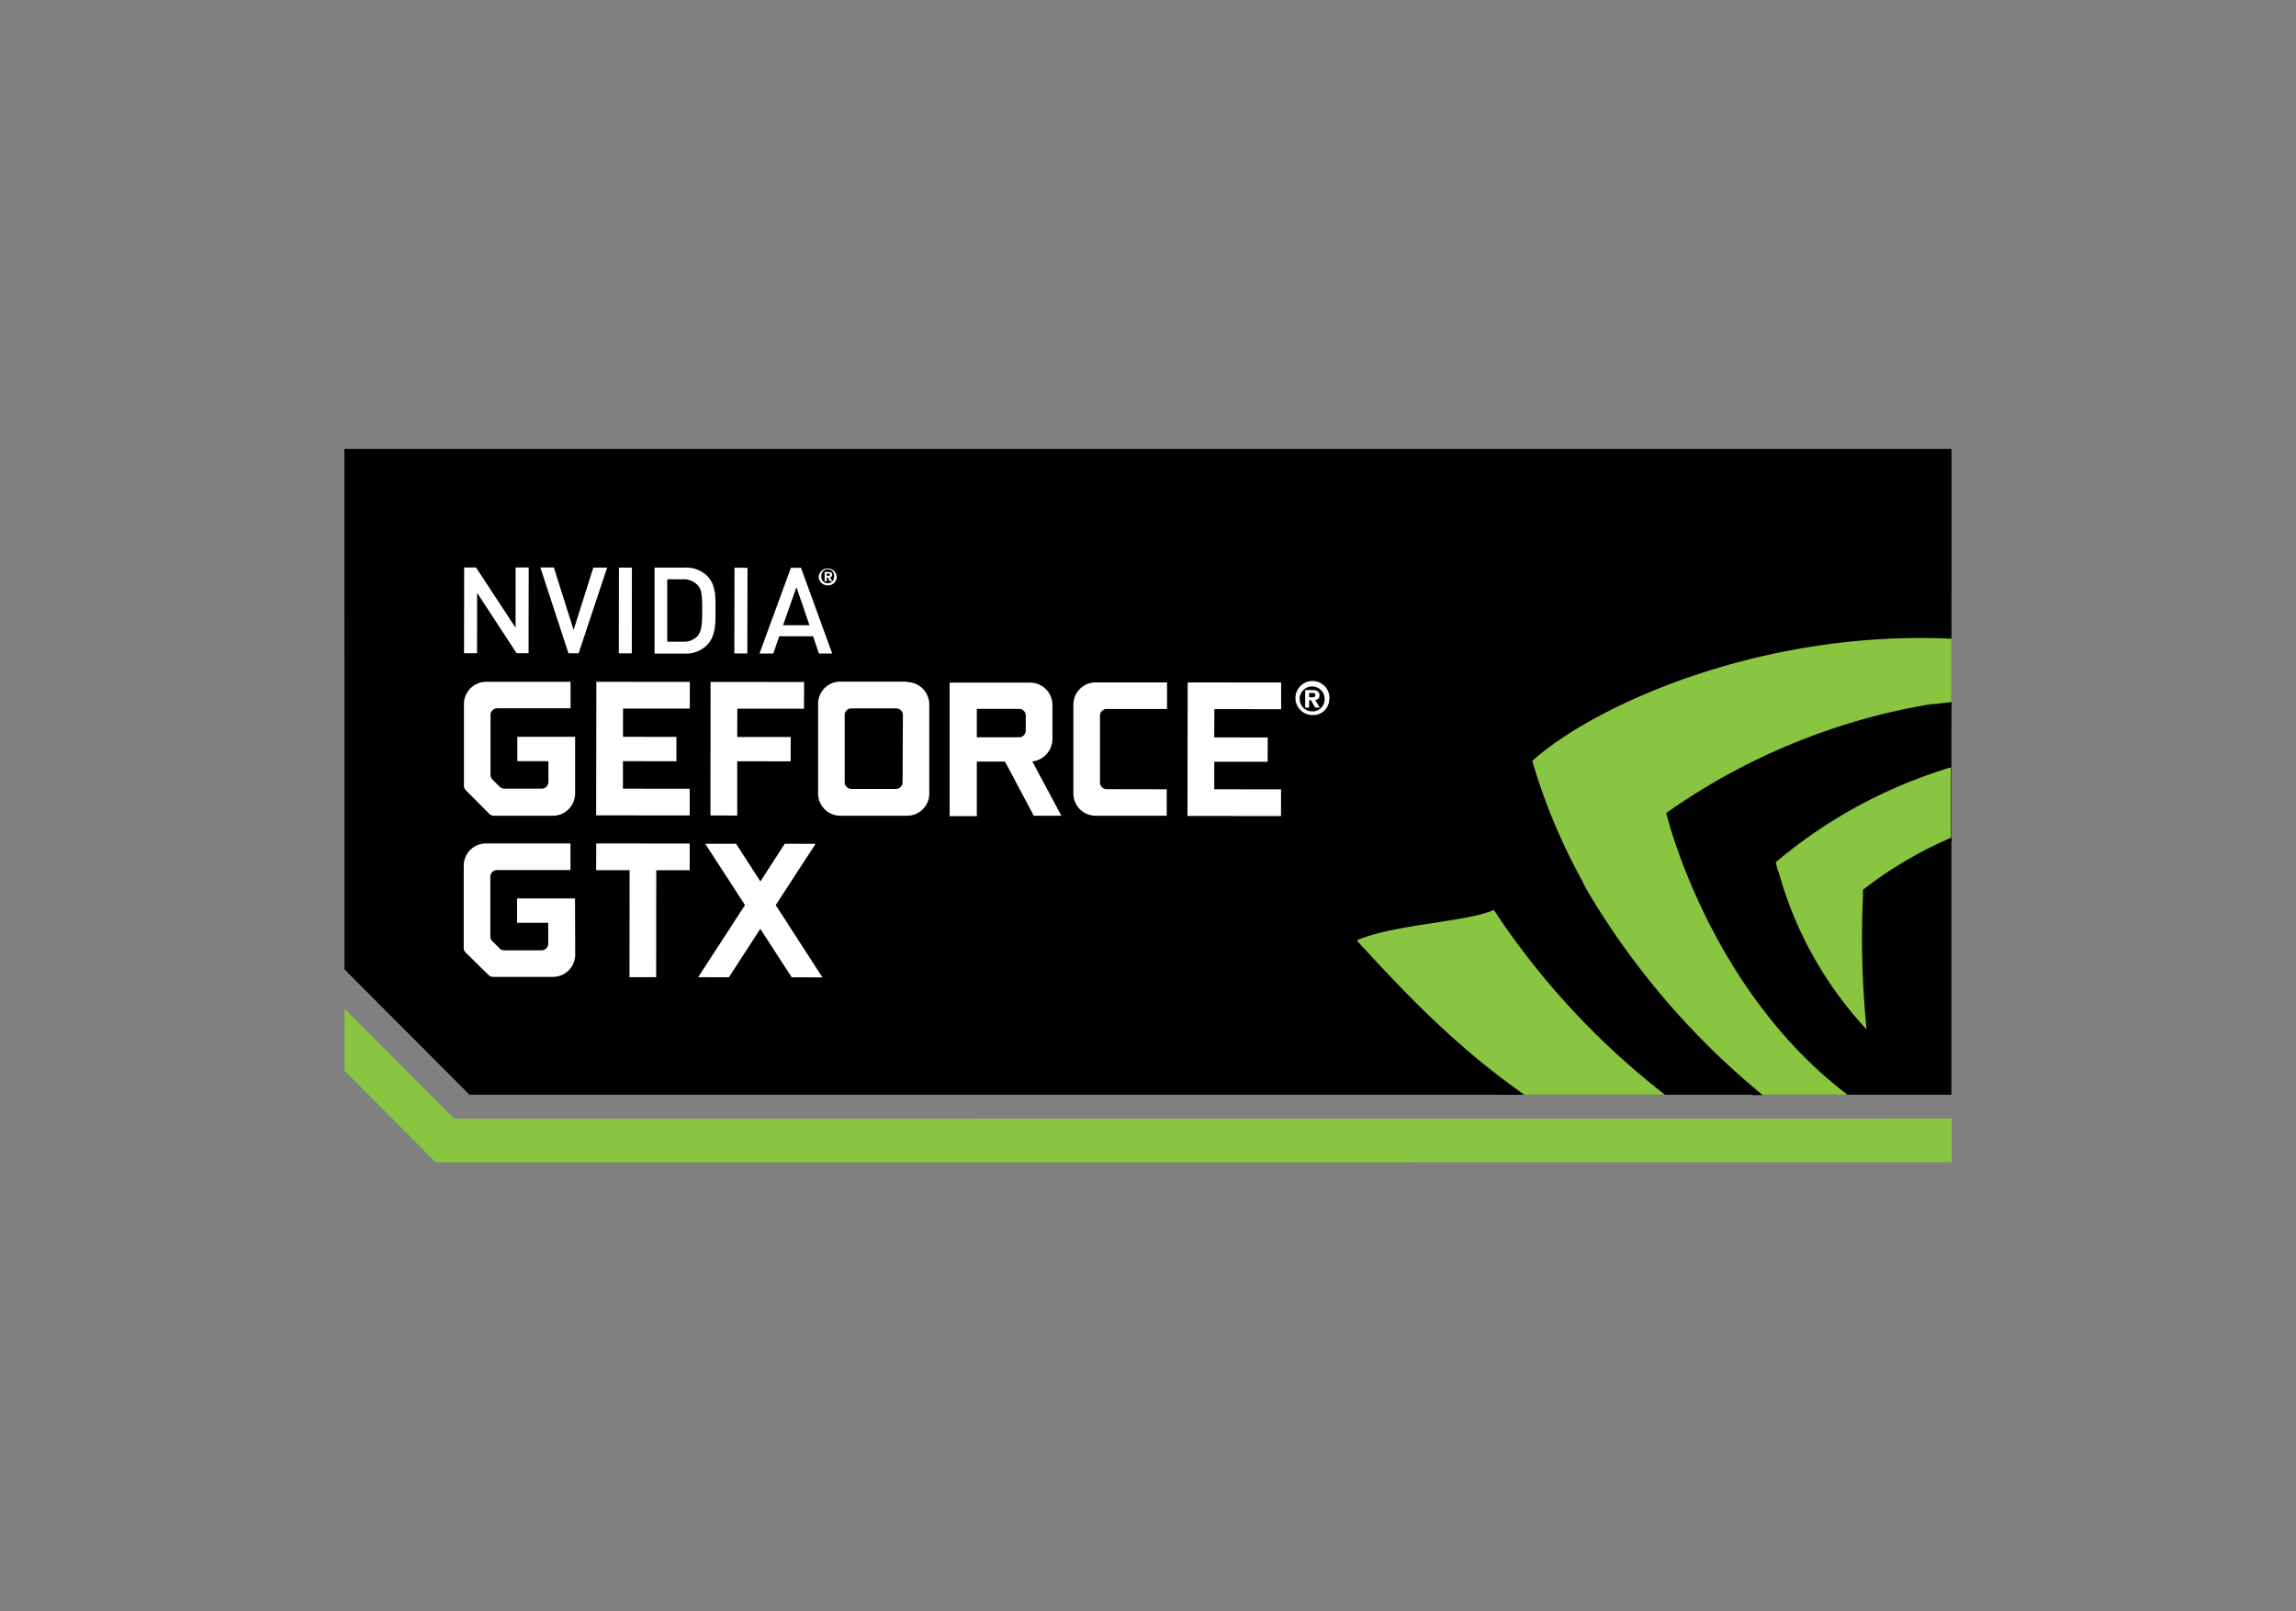 <svg id="Layer_1" data-name="Layer 1" xmlns="http://www.w3.org/2000/svg" viewBox="0 0 228 160"><rect x="0" y="0" width="228" height="160" fill="#808080" stroke="none"/><defs><style>.cls-1{fill:#89c540;}.cls-2{fill:#fff;}</style></defs><polygon points="193.79 44.58 34.2 44.58 34.21 96.26 46.62 108.7 193.78 108.7 193.79 44.58"/><polygon class="cls-1" points="45.09 111.07 34.21 100.17 34.21 106.32 43.27 115.42 193.8 115.41 193.8 111.06 45.09 111.07"/><polygon class="cls-2" points="51.3 64.86 47.38 58.87 47.37 64.86 46.08 64.86 46.09 56.35 47.27 56.35 51.2 62.33 51.2 56.35 52.5 56.35 52.49 64.86 51.3 64.86"/><polygon class="cls-2" points="57.46 64.87 56.45 64.87 53.66 56.35 55 56.35 56.96 62.55 58.92 56.36 60.29 56.36 57.46 64.87"/><rect class="cls-2" x="57.84" y="59.97" width="8.51" height="1.29" transform="translate(1.41 122.64) rotate(-89.93)"/><path class="cls-2" d="M69.27,58.1a1.87,1.87,0,0,0-1.45-.58H66.26v6.2h1.57a1.84,1.84,0,0,0,1.45-.58c.44-.49.45-1.4.45-2.58s0-2-.45-2.46m.88,6a3,3,0,0,1-2.2.8H65V56.36h3a3,3,0,0,1,2.2.8c.92.92.85,2.17.85,3.4s.06,2.59-.86,3.51"/><rect class="cls-2" x="69.31" y="59.98" width="8.51" height="1.29" transform="translate(12.81 134.08) rotate(-89.89)"/><path class="cls-2" d="M79.09,58.3l-1.33,3.78h2.62Zm2.23,6.59-.58-1.71H77.38l-.59,1.71H75.42l3.12-8.51h1l3.1,8.51Z"/><path class="cls-2" d="M82.83,57.25a.63.63,0,0,1-.63.66h0a.62.62,0,0,1-.64-.66.64.64,0,1,1,1.27,0m.26,0a.9.9,0,0,0-1.79,0,.87.87,0,0,0,.9.87.85.85,0,0,0,.89-.86m-1,.07h.1l.22.39h.24l-.24-.41a.22.22,0,0,0,.23-.24c0-.21-.15-.28-.4-.28h-.35v.93h.21Zm0-.16v-.22h.14c.08,0,.19,0,.19.1s-.06.12-.15.12Z"/><path class="cls-2" d="M131.54,69.39a1.2,1.2,0,0,1-1.2,1.25h0a1.24,1.24,0,1,1,1.2-1.24m.48,0A1.69,1.69,0,1,0,130.34,71,1.59,1.59,0,0,0,132,69.39m-2,.13h.18l.42.74h.46l-.46-.76a.41.41,0,0,0,.43-.45c0-.41-.27-.53-.74-.53h-.68v1.74h.39Zm0-.29v-.42h.27c.15,0,.35,0,.35.19s-.1.23-.28.23Z"/><path class="cls-2" d="M57.11,73.16v0H51.37v2.42h3.09v2.06a.67.67,0,0,1-.67.67H50.08a.66.66,0,0,1-.46-.19l-.72-.71a.7.7,0,0,1-.19-.47V71a.67.67,0,0,1,.66-.67h7.29V67.7H48.28a2.21,2.21,0,0,0-2.21,2.21V78a.67.67,0,0,0,.19.47l2.26,2.27A.7.7,0,0,0,49,81H54.9a2.21,2.21,0,0,0,2.21-2.21Z"/><polygon class="cls-2" points="68.5 70.36 68.5 67.71 59.22 67.7 59.2 80.96 68.49 80.97 68.49 78.32 61.86 78.31 61.86 75.58 67.17 75.59 67.17 73.17 61.86 73.16 61.87 70.36 68.5 70.36"/><polygon class="cls-2" points="127.22 70.42 127.22 67.77 117.94 67.76 117.92 81.02 127.21 81.03 127.21 78.38 120.58 78.37 120.58 75.64 125.88 75.64 125.89 73.23 120.58 73.22 120.59 70.41 127.22 70.42"/><polygon class="cls-2" points="79.84 70.37 79.85 67.72 70.56 67.71 70.55 80.97 73.21 80.98 73.21 75.59 78.51 75.6 78.52 73.18 73.21 73.18 73.22 70.37 79.84 70.37"/><path class="cls-2" d="M97,70.39h4.19a.66.66,0,0,1,.67.66v1.49a.67.67,0,0,1-.67.67H97ZM105.4,81l-2.89-5.39a2.26,2.26,0,0,0,2-2.17V70a2.22,2.22,0,0,0-2.21-2.22h-8l0,13.26H97V75.62h2.8L102.66,81Z"/><path class="cls-2" d="M89.63,77.68a.67.67,0,0,1-.66.66H84.55a.68.68,0,0,1-.67-.67V71a.66.66,0,0,1,.66-.66H89a.66.66,0,0,1,.66.67Zm.45-10H83.45a2.2,2.2,0,0,0-2.21,2.2v8.84A2.22,2.22,0,0,0,83.44,81h6.63a2.2,2.2,0,0,0,2.21-2.21V69.94a2.22,2.22,0,0,0-2.21-2.21"/><path class="cls-2" d="M109.89,78.36a.67.67,0,0,1-.66-.66V71.06a.67.67,0,0,1,.66-.66h6V67.76H108.8A2.21,2.21,0,0,0,106.59,70V78.8A2.21,2.21,0,0,0,108.79,81h7.07V78.37Z"/><path class="cls-2" d="M57.1,89.21v0H51.35v2.42h3.09v2.07a.66.66,0,0,1-.66.66H50.07a.63.63,0,0,1-.47-.2l-.71-.71a.67.67,0,0,1-.2-.47V87.06a.67.67,0,0,1,.67-.67h7.29V83.75h-8.4A2.21,2.21,0,0,0,46.05,86v8.12a.63.63,0,0,0,.2.47L48.5,96.8A.65.65,0,0,0,49,97h5.91a2.21,2.21,0,0,0,2.21-2.21Z"/><polygon class="cls-2" points="81.67 97.05 77.03 89.87 80.99 83.79 77.93 83.78 75.51 87.52 73.09 83.78 70.03 83.78 73.98 89.87 69.33 97.03 72.38 97.04 75.5 92.23 78.62 97.04 81.67 97.05"/><polygon class="cls-2" points="68.49 83.76 59.21 83.75 59.2 86.4 62.52 86.4 62.51 97.03 65.16 97.03 65.17 86.41 68.49 86.41 68.49 83.76"/><path d="M158.13,89.3h0c-.31-.53-.61-1.06-.91-1.6l0,0a59.4,59.4,0,0,1-3.87-8.44c-.43-1.19-.84-2.4-1.21-3.64-.07.26-.36,2.26-.36,2.26,3.17,12.58,12.7,23.2,22.24,30.86h1a76.84,76.84,0,0,1-16.86-19.4"/><path d="M193.79,69.73c-.52,0-1,.09-1.55.16l-.23,0-.75.11a63.49,63.49,0,0,0-25.8,10.7s.13.57.42,1.54c3-2.12,14.19-10.19,27.91-12Z"/><path d="M134.76,93.49a9.14,9.14,0,0,0-.26,1.58,80.26,80.26,0,0,0,14.32,13.63h2.46c-7.11-5-12.3-10.63-16.52-15.21"/><path d="M185,89c0,.2,0,.38,0,.46a46.72,46.72,0,0,1,8.8-5.89v-.38a39.58,39.58,0,0,0-8.74,5.17s0,.22,0,.64"/><path d="M176.38,85.63a11.38,11.38,0,0,0-.28,1.83,31.52,31.52,0,0,0,9.3,15.06c0-.18,0-.16,0-.3a37.33,37.33,0,0,1-8.75-15.7c-.1-.33-.18-.64-.24-.89"/><path class="cls-1" d="M157.21,87.69c.29.54.6,1.07.91,1.59v0A76.84,76.84,0,0,0,175,108.7h8.46c-11.42-8.68-16.21-22-17.57-26.43-.29-1-.43-1.54-.43-1.54A63.67,63.67,0,0,1,191.26,70l.75-.1.23,0c.51-.07,1-.13,1.55-.18v-6.3c-18.88-.88-35.44,6.58-41.63,12.13l0,0c.36,1.25.76,2.46,1.2,3.66a59.36,59.36,0,0,0,3.86,8.44Z"/><path class="cls-1" d="M151.28,108.7h14.06a76.59,76.59,0,0,1-17-18.35c-2.54,1.18-9.94,1.43-13.56,3l0,.09,0,0c4.22,4.58,9.41,10.22,16.52,15.21"/><path class="cls-1" d="M176.61,86.52a37.57,37.57,0,0,0,8.75,15.7l0,0A90.9,90.9,0,0,1,185,89c0-.42,0-.65,0-.65a39.81,39.81,0,0,1,8.74-5.16v-7a48.8,48.8,0,0,0-17.4,9.42s.07.33.22.9"/></svg>